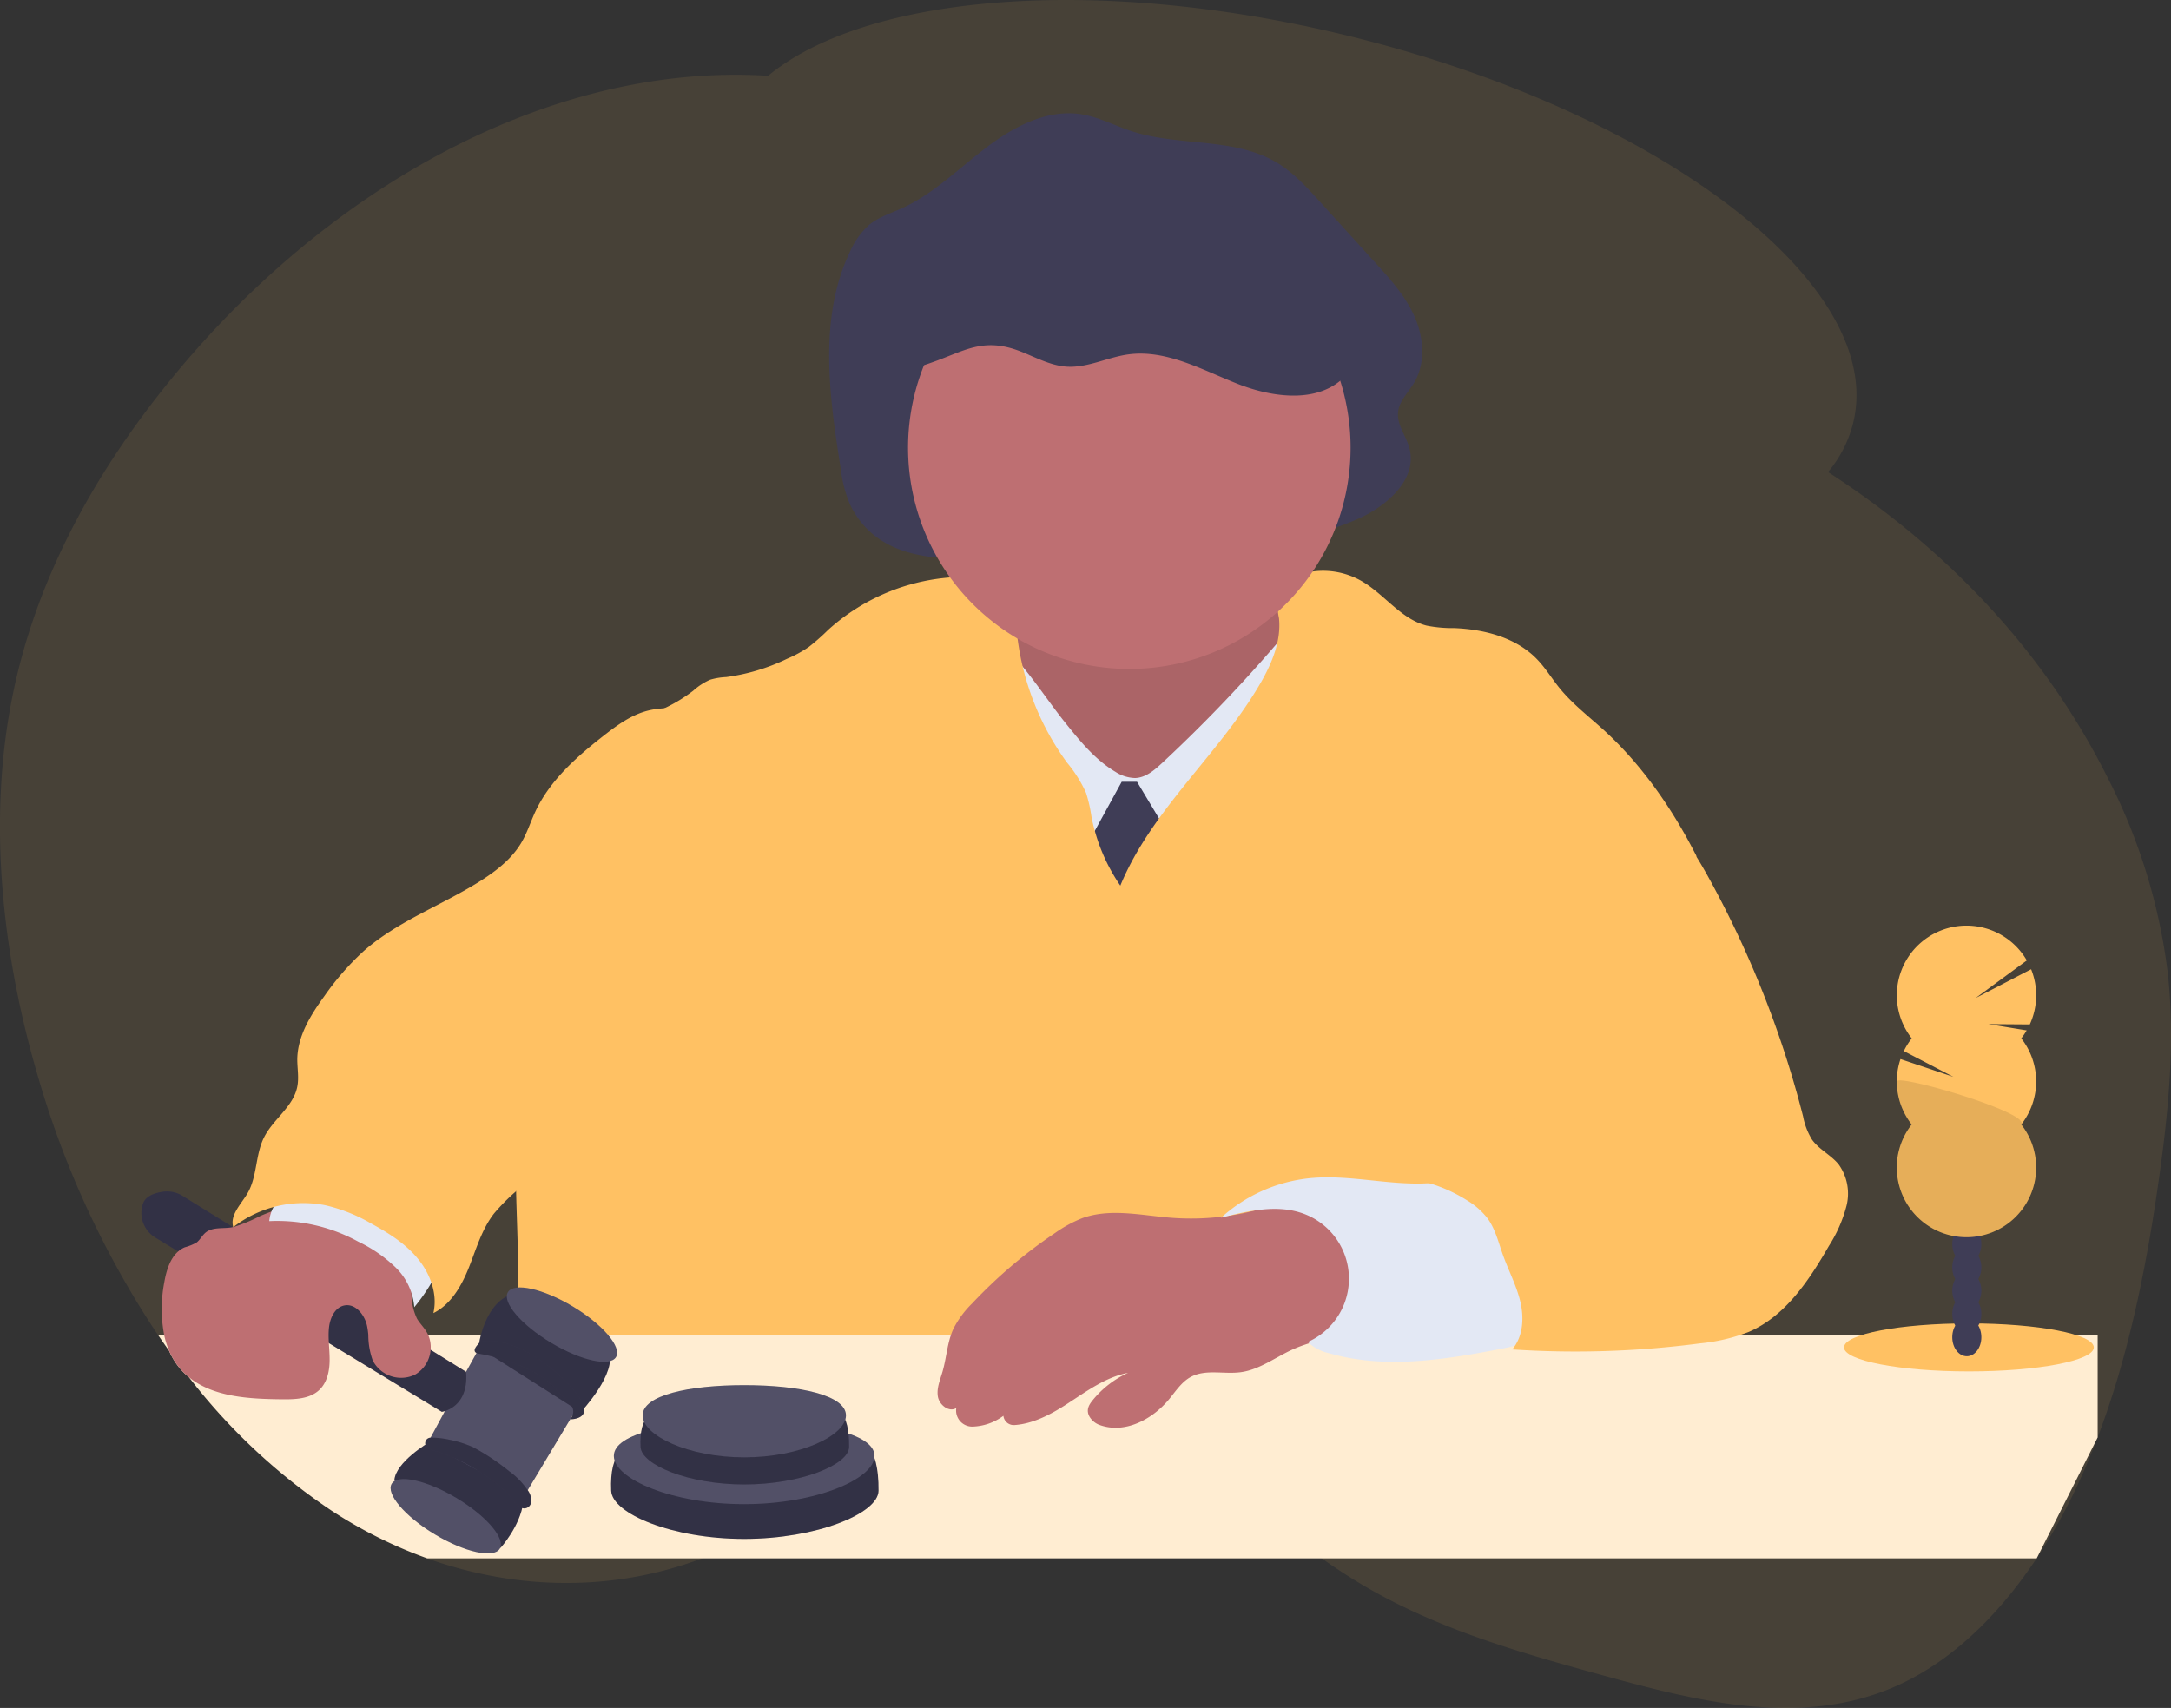 <svg xmlns="http://www.w3.org/2000/svg" width="445.151" height="350.232" viewBox="0 0 445.151 350.232">
  <rect x="0" y="0" width="445.151" height="350.232" fill="#333333" stroke="none"/>
  <g id="undraw_judge_katerina_limpitsouni_ny1q" transform="translate(0.015 -8.848)">
    <path id="Tracé_335" data-name="Tracé 335" d="M549,269.5a119.476,119.476,0,0,0-12.286-39.948c-13.656-27.334-34.351-47.729-56.722-62.337-.216-.144-.449-.279-.651-.418a25.031,25.031,0,0,0,5.161-10.1c6.882-28.2-39.53-63.738-103.633-79.375-51.444-12.533-98.656-8.454-118.861,8.221-47.131-2.965-96.3,26.036-128.977,70.706-11.679,15.987-21.562,34.872-25.9,56.223-5.274,25.857-2.12,53.685,5.278,78.639a190.669,190.669,0,0,0,24.5,52.643q1.119,1.644,2.269,3.252,1.981,2.772,4.043,5.391a123.62,123.62,0,0,0,29.244,27.366,93.554,93.554,0,0,0,19.626,9.793c18.418,6.594,38.183,6.868,56.385,0a78.964,78.964,0,0,0,8.912-4q2.4-1.253,4.744-2.7c3.014-1.851,5.974-3.917,8.912-6.064,4.074-2.983,8.086-6.127,12.178-9.065l.35-.256a86.437,86.437,0,0,1,14.743-8.881,40.58,40.58,0,0,1,10.628-3.221,37.5,37.5,0,0,1,16.23,1.262c1,.288,1.994.615,2.983.975a63.935,63.935,0,0,1,9.308,4.317c12.955,7.187,25.353,18.647,38.075,27.631,1.8,1.285,3.643,2.52,5.476,3.684,16.23,10.3,34.082,15.323,51.745,20.192,20.026,5.525,41.22,10.889,60.594,2.286,11.23-4.982,20.956-14.429,28.749-26.162a116.157,116.157,0,0,0,8.957-16.257q1.9-4.191,3.553-8.535c6.406-16.845,10.13-35.353,12.7-53.905C549.222,297.2,550.516,283.216,549,269.5Z" transform="translate(-104.53 -61.149)" fill="#ffc163" opacity="0.1"/>
    <path id="Tracé_340" data-name="Tracé 340" d="M487.321,202.038a25.94,25.94,0,0,1-1.941-7.381c-2.372-14.9-4.591-31,1.851-44.5a15.816,15.816,0,0,1,4.043-5.642c1.923-1.55,4.308-2.286,6.536-3.293,6.469-2.911,11.68-8.135,17.366-12.47s12.551-7.951,19.518-6.846c3.594.57,6.918,2.367,10.4,3.495,9.847,3.189,21.212,1.11,30.057,6.639,3.194,2,5.8,4.851,8.36,7.673l11.423,12.578c3.1,3.405,6.248,6.9,8.122,11.163s2.269,9.528-.117,13.508c-1.2,2.008-3.1,3.746-3.3,6.1-.225,2.561,1.635,4.762,2.313,7.232,1.8,6.527-4.793,12.129-10.8,14.707-18.162,7.771-38.142,6.877-57.369,6.558C519.467,211.314,495.578,218.83,487.321,202.038Z" transform="translate(-312.995 -89.628)" fill="#3f3d56"/>
    <path id="Tracé_341" data-name="Tracé 341" d="M545.6,346.44c-1.262,3.014-3.976,5.143-6.657,7.017s-5.543,3.657-8.773,3.809c5.692,7.318,13.476,12.7,21.086,17.968,3.544,2.448,7.138,4.892,11.181,6.276,3.71,1.267,7.659,1.581,11.54,2.111,4.941.678,9.86,1.725,14.824,1.518a33.423,33.423,0,0,0,23.17-11.459,43.029,43.029,0,0,0,10.134-24.091c-3.144-.049-6.046-1.8-8.584-3.7a30.291,30.291,0,0,1-8.018-8.328c-2.17-3.594-3.144-7.762-4.133-11.846-10.471-.314-20.942-.624-31.418-.422a49.472,49.472,0,0,0-11.356,1.168c-3.544.9-10.947,3.216-13.108,6.41-1.244,1.842,0,3.737.449,5.723A12.9,12.9,0,0,1,545.6,346.44Z" transform="translate(-338.976 -201.727)" fill="#be6f72"/>
    <path id="Tracé_342" data-name="Tracé 342" d="M545.6,346.44c-1.262,3.014-3.976,5.143-6.657,7.017s-5.543,3.657-8.773,3.809c5.692,7.318,13.476,12.7,21.086,17.968,3.544,2.448,7.138,4.892,11.181,6.276,3.71,1.267,7.659,1.581,11.54,2.111,4.941.678,9.86,1.725,14.824,1.518a33.423,33.423,0,0,0,23.17-11.459,43.029,43.029,0,0,0,10.134-24.091c-3.144-.049-6.046-1.8-8.584-3.7a30.291,30.291,0,0,1-8.018-8.328c-2.17-3.594-3.144-7.762-4.133-11.846-10.471-.314-20.942-.624-31.418-.422a49.472,49.472,0,0,0-11.356,1.168c-3.544.9-10.947,3.216-13.108,6.41-1.244,1.842,0,3.737.449,5.723A12.9,12.9,0,0,1,545.6,346.44Z" transform="translate(-338.976 -201.727)" opacity="0.1"/>
    <path id="Tracé_343" data-name="Tracé 343" d="M559.445,373.35c3,3.724,6.082,7.524,10.188,9.968a7.754,7.754,0,0,0,4.11,1.3c2.156-.09,3.94-1.626,5.521-3.1a303.336,303.336,0,0,0,22.461-23.26c2.215-2.556,4.492-5.22,7.524-6.707a456.673,456.673,0,0,1,2.138,74.47,2.7,2.7,0,0,1-.314,1.348,2.766,2.766,0,0,1-2.318.849c-25.358.952-51.731,1.716-74.955-8.535,1.613-4.784,1.348-9.959,1.5-15.008a117.441,117.441,0,0,1,3.679-24.5c.975-3.94,2.084-7.843,3.261-11.724.979-3.252,1.725-8.984,3.913-11.441C551.189,361.5,555.218,368.094,559.445,373.35Z" transform="translate(-340.976 -216.226)" fill="#e3e8f4"/>
    <path id="Tracé_344" data-name="Tracé 344" d="M502.627,376.54h3.144l8.086,13.476-8.535,21.113L494.99,390.466Z" transform="translate(-272.644 -207.377)" fill="#3f3d56"/>
    <path id="Tracé_345" data-name="Tracé 345" d="M462.721,395.118a37.733,37.733,0,0,1-5.921-14.168,30.441,30.441,0,0,0-1.1-4.838,26.9,26.9,0,0,0-3.913-6.226,55.207,55.207,0,0,1-10.085-25.03c-.557-4.106-.93-8.809-4.245-11.293-2.084-1.559-4.86-1.8-7.466-1.752a42.055,42.055,0,0,0-27.2,10.884,44.92,44.92,0,0,1-3.931,3.468,25.226,25.226,0,0,1-4.492,2.444,40.98,40.98,0,0,1-12.475,3.742,13.675,13.675,0,0,0-3.288.544,12.767,12.767,0,0,0-3.45,2.246,31.83,31.83,0,0,1-11.765,5.678,236.858,236.858,0,0,0-13.926,43.443c-.813,3.706-1.541,7.439-2.65,11.069-1.532,5.031-3.787,9.829-5.292,14.869-5.983,20.057.3,41.907-3.728,62.44l216.1.3c-3.4-5.269-2.174-11.962-2.466-18.224-.274-5.768-1.738-11.405-2.754-17.092a182.954,182.954,0,0,1-2.309-28.862c-.072-4.079-.076-8.292,1.5-12.052,2.96-7.057,10.642-10.781,17.914-13.175,3.477-1.141,7.133-2.183,9.883-4.622,2.817-2.52,4.281-6.222,5.179-9.883-4.9-9.658-11.271-18.867-19.316-26.113-3.023-2.7-6.253-5.224-8.8-8.378-1.554-1.927-2.843-4.074-4.559-5.84-4.294-4.461-10.781-6.141-16.962-6.388a27.1,27.1,0,0,1-5.7-.517c-5.31-1.348-8.692-6.536-13.476-9.222a15.857,15.857,0,0,0-10.947-1.68c-2.7.562-5.453,2.161-6.06,4.82a14.236,14.236,0,0,0,.234,4.564c.485,4.685-1.46,9.276-3.814,13.355C482.985,368.183,469.154,379.543,462.721,395.118Z" transform="translate(-233.021 -204.662)" fill="#ffc163"/>
    <path id="Tracé_346" data-name="Tracé 346" d="M609.739,218.738a45.37,45.37,0,1,1-21.055-38.313A45.368,45.368,0,0,1,609.739,218.738Z" transform="translate(-332.822 -118.08)" fill="#be6f72"/>
    <path id="Tracé_347" data-name="Tracé 347" d="M574.364,700.394V679.38H176.66q1.119,1.644,2.269,3.252a14.119,14.119,0,0,0,2.349,3.769,13.63,13.63,0,0,0,1.707,1.64,123.617,123.617,0,0,0,29.244,27.366,93.547,93.547,0,0,0,19.626,9.793H561.862Z" transform="translate(-144.267 -396.791)" fill="#ffedd2"/>
    <path id="Tracé_348" data-name="Tracé 348" d="M580.284,620.824c-6.1-.485-12.434-2-18.175.1a26.343,26.343,0,0,0-5.53,3.019A99.275,99.275,0,0,0,539.554,638.4a20.149,20.149,0,0,0-3.832,5.179c-1.28,2.763-1.393,5.912-2.246,8.836-.49,1.675-1.235,3.374-.939,5.094s2.282,3.261,3.769,2.345h0a3.3,3.3,0,0,0,3.374,3.8,11.132,11.132,0,0,0,6.289-2.215h0a2.129,2.129,0,0,0,2.246,1.9c3.895-.256,7.605-2.246,10.938-4.42,3.913-2.534,7.8-5.417,12.38-6.289a20.075,20.075,0,0,0-7.255,5.611c-.75.921-1.451,2-.624,3.423a3.994,3.994,0,0,0,2.147,1.694c5.13,1.8,10.7-1.177,14.128-5.3,1.379-1.667,2.6-3.594,4.492-4.6,3.05-1.64,6.81-.49,10.242-.966,3.809-.521,7.012-3.005,10.512-4.609,4.658-2.129,9.851-2.7,14.824-3.962a2.7,2.7,0,0,0,1.563-.809,2.789,2.789,0,0,0,.382-1.725A128.474,128.474,0,0,0,620.555,623a6.4,6.4,0,0,0-.876-2.776c-.979-1.393-2.839-1.8-4.515-2.075-2.7-.449-5.718-1.455-8.432-1.446-2.605,0-5.117,1.473-7.6,2.2A52.716,52.716,0,0,1,580.284,620.824Z" transform="translate(-340.243 -362.267)" fill="#be6f72"/>
    <path id="Tracé_349" data-name="Tracé 349" d="M680,607.631a31.894,31.894,0,0,0-18.085,8.086c5.6-1.415,11.63-2.812,17.03-.764a14.2,14.2,0,0,1,.746,26.252,8.827,8.827,0,0,0,4.29,2.291c11.522,3.36,23.858,1.348,35.64-.943,2.156-.418,4.492-.97,5.808-2.745,1.172-1.6,1.137-3.764,1.033-5.754-.3-5.745-.8-11.679-3.405-16.8-3.531-6.945-9.663-9.532-17.048-8.728C697.317,609.454,688.692,606.75,680,607.631Z" transform="translate(-411.537 -357.174)" fill="#e3e8f4"/>
    <path id="Tracé_350" data-name="Tracé 350" d="M800.173,442.109c3.724,3.544,6.41,8.018,8.876,12.528a207.65,207.65,0,0,1,19.055,48.4,14.04,14.04,0,0,0,1.828,4.757c1.437,2.026,3.877,3.145,5.444,5.058A10.27,10.27,0,0,1,837,521.385a28.638,28.638,0,0,1-3.594,8.194c-4.092,7.089-8.921,14.406-16.437,17.645a37.56,37.56,0,0,1-9.981,2.349,195.924,195.924,0,0,1-38.533,1.244c2.246-2.605,2.462-6.451,1.667-9.8s-2.453-6.415-3.594-9.654c-.9-2.529-1.532-5.224-3.109-7.4a15.081,15.081,0,0,0-4.223-3.715,30.577,30.577,0,0,0-12.2-4.474c3.221-2.516,7.394-3.351,11.32-4.492s8.032-2.893,10.089-6.424a16.041,16.041,0,0,0,1.743-7.071,59.945,59.945,0,0,0-2.534-21.778c-1.446-4.685-3.495-9.582-2.246-14.316a21.357,21.357,0,0,1,3.477-6.5c2.74-3.953,5.579-8,9.577-10.669a23.877,23.877,0,0,1,11.657-3.675C793.161,440.649,797.837,439.9,800.173,442.109Z" transform="translate(-458.404 -265.255)" fill="#ffc163"/>
    <path id="Tracé_351" data-name="Tracé 351" d="M438.276,737.38c-.036,4.69-12.789,9.883-27.546,9.883s-27.074-5.179-27.272-9.883c-.687-16.311,12.51-7.129,27.272-7.129S438.41,718.6,438.276,737.38Z" transform="translate(-258.155 -422.843)" fill="#3f3d56"/>
    <path id="Tracé_352" data-name="Tracé 352" d="M438.276,737.38c-.036,4.69-12.789,9.883-27.546,9.883s-27.074-5.179-27.272-9.883c-.687-16.311,12.51-7.129,27.272-7.129S438.41,718.6,438.276,737.38Z" transform="translate(-258.155 -422.843)" opacity="0.2"/>
    <path id="Tracé_353" data-name="Tracé 353" d="M438.157,725.894c0,4.694-11.967,9.883-26.724,9.883s-26.724-5.175-26.724-9.883,11.962-7.124,26.724-7.124S438.157,721.2,438.157,725.894Z" transform="translate(-258.858 -418.487)" fill="#3f3d56"/>
    <path id="Tracé_354" data-name="Tracé 354" d="M438.157,725.894c0,4.694-11.967,9.883-26.724,9.883s-26.724-5.175-26.724-9.883,11.962-7.124,26.724-7.124S438.157,721.2,438.157,725.894Z" transform="translate(-258.858 -418.487)" fill="#fff" opacity="0.1"/>
    <path id="Tracé_355" data-name="Tracé 355" d="M439.636,720.277c-.027,3.661-9.972,7.695-21.486,7.695s-21.113-4.043-21.275-7.695c-.535-12.722,9.761-5.561,21.275-5.561S439.744,705.633,439.636,720.277Z" transform="translate(-265.548 -414.72)" fill="#3f3d56"/>
    <path id="Tracé_356" data-name="Tracé 356" d="M439.636,720.277c-.027,3.661-9.972,7.695-21.486,7.695s-21.113-4.043-21.275-7.695c-.535-12.722,9.761-5.561,21.275-5.561S439.744,705.633,439.636,720.277Z" transform="translate(-265.548 -414.72)" opacity="0.2"/>
    <path id="Tracé_357" data-name="Tracé 357" d="M439.541,708.508c0,4.092-9.33,8.6-20.843,8.6s-20.848-4.492-20.848-8.6,9.335-6.208,20.848-6.208S439.541,704.411,439.541,708.508Z" transform="translate(-266.096 -409.415)" fill="#3f3d56"/>
    <path id="Tracé_358" data-name="Tracé 358" d="M439.541,708.508c0,4.092-9.33,8.6-20.843,8.6s-20.848-4.492-20.848-8.6,9.335-6.208,20.848-6.208S439.541,704.411,439.541,708.508Z" transform="translate(-266.096 -409.415)" fill="#fff" opacity="0.1"/>
    <path id="Tracé_359" data-name="Tracé 359" d="M306.32,750s3.944-4.348,4.622-9.236-19.271-12.394-19.271-12.394-6.918,4.043-7.151,7.83C284.52,736.2,297.763,750.431,306.32,750Z" transform="translate(-203.675 -423.774)" fill="#3f3d56"/>
    <path id="Tracé_360" data-name="Tracé 360" d="M306.32,750s3.944-4.348,4.622-9.236-19.271-12.394-19.271-12.394-6.918,4.043-7.151,7.83C284.52,736.2,297.763,750.431,306.32,750Z" transform="translate(-203.675 -423.774)" opacity="0.2"/>
    <ellipse id="Ellipse_226" data-name="Ellipse 226" cx="4.339" cy="12.928" rx="4.339" ry="12.928" transform="translate(78.063 316.838) rotate(-59.03)" fill="#3f3d56"/>
    <ellipse id="Ellipse_227" data-name="Ellipse 227" cx="4.339" cy="12.928" rx="4.339" ry="12.928" transform="translate(78.063 316.838) rotate(-59.03)" fill="#fff" opacity="0.1"/>
    <path id="Tracé_361" data-name="Tracé 361" d="M215.036,665.013,226.383,646.1l-11.54-9.8-9-1.685-2.808,5.063-7.9,14.653Z" transform="translate(-107.489 -349.519)" fill="#3f3d56"/>
    <path id="Tracé_362" data-name="Tracé 362" d="M215.036,665.013,226.383,646.1l-11.54-9.8-9-1.685-2.808,5.063-7.9,14.653Z" transform="translate(-107.489 -349.519)" fill="#fff" opacity="0.1"/>
    <path id="Tracé_363" data-name="Tracé 363" d="M343.866,684.549s7.664-8.144,5.7-12.546-12.358-13.225-18.975-11.882-7.677,11.1-7.677,11.1Z" transform="translate(-224.82 -386.108)" fill="#3f3d56"/>
    <path id="Tracé_364" data-name="Tracé 364" d="M343.866,684.549s7.664-8.144,5.7-12.546-12.358-13.225-18.975-11.882-7.677,11.1-7.677,11.1Z" transform="translate(-224.82 -386.108)" opacity="0.2"/>
    <path id="Tracé_365" data-name="Tracé 365" d="M171.957,623.369l58.7,35.7s5.579-.723,4.973-8.194l-58.137-36.09a6.015,6.015,0,0,0-3.967-.853c-1.59.216-3.472.8-4.083,2.309a5.116,5.116,0,0,0-.323,1.2,5.925,5.925,0,0,0,2.839,5.925Z" transform="translate(-140.08 -360.716)" fill="#3f3d56"/>
    <path id="Tracé_366" data-name="Tracé 366" d="M171.957,623.369l58.7,35.7s5.579-.723,4.973-8.194l-58.137-36.09a6.015,6.015,0,0,0-3.967-.853c-1.59.216-3.472.8-4.083,2.309a5.116,5.116,0,0,0-.323,1.2,5.925,5.925,0,0,0,2.839,5.925Z" transform="translate(-140.08 -360.716)" opacity="0.2"/>
    <path id="Tracé_367" data-name="Tracé 367" d="M318.978,740.78a1.442,1.442,0,0,0,1.316-1.087,3.408,3.408,0,0,0-.791-2.79,14.984,14.984,0,0,0-3.639-3.719,47.078,47.078,0,0,0-7.412-4.941,22.644,22.644,0,0,0-4.887-1.541,16.622,16.622,0,0,0-3.845-.422,1.132,1.132,0,0,0-.7,2h0a5.709,5.709,0,0,0,1.968.827,36.2,36.2,0,0,1,9.77,4.838,30.68,30.68,0,0,1,4.569,3.594C316.264,738.462,317.459,740.816,318.978,740.78Z" transform="translate(-211.44 -422.622)" fill="#3f3d56"/>
    <path id="Tracé_368" data-name="Tracé 368" d="M318.978,740.78a1.442,1.442,0,0,0,1.316-1.087,3.408,3.408,0,0,0-.791-2.79,14.984,14.984,0,0,0-3.639-3.719,47.078,47.078,0,0,0-7.412-4.941,22.644,22.644,0,0,0-4.887-1.541,16.622,16.622,0,0,0-3.845-.422,1.132,1.132,0,0,0-.7,2h0a5.709,5.709,0,0,0,1.968.827,36.2,36.2,0,0,1,9.77,4.838,30.68,30.68,0,0,1,4.569,3.594C316.264,738.462,317.459,740.816,318.978,740.78Z" transform="translate(-211.44 -422.622)" opacity="0.2"/>
    <path id="Tracé_369" data-name="Tracé 369" d="M340.774,698.181s5.759.139.993-5.651-13.292-11.536-19.361-10.237c0,0-2.516,2.084-.341,2.444,2.062.341,11.68,2.246,16.1,7.605a11.47,11.47,0,0,0,1.613,1.59C340.815,694.776,342.212,696.376,340.774,698.181Z" transform="translate(-223.867 -398.293)" fill="#3f3d56"/>
    <path id="Tracé_370" data-name="Tracé 370" d="M340.774,698.181s5.759.139.993-5.651-13.292-11.536-19.361-10.237c0,0-2.516,2.084-.341,2.444,2.062.341,11.68,2.246,16.1,7.605a11.47,11.47,0,0,0,1.613,1.59C340.815,694.776,342.212,696.376,340.774,698.181Z" transform="translate(-223.867 -398.293)" opacity="0.2"/>
    <ellipse id="Ellipse_228" data-name="Ellipse 228" cx="4.339" cy="12.928" rx="4.339" ry="12.928" transform="translate(101.893 277.544) rotate(-59.03)" fill="#3f3d56"/>
    <ellipse id="Ellipse_229" data-name="Ellipse 229" cx="4.339" cy="12.928" rx="4.339" ry="12.928" transform="translate(101.893 277.544) rotate(-59.03)" fill="#fff" opacity="0.1"/>
    <path id="Tracé_371" data-name="Tracé 371" d="M233.475,650.253a6.424,6.424,0,0,1-3.207,5.094,6.537,6.537,0,0,1-8.665-2.933,15.464,15.464,0,0,1-.9-5.215,17.1,17.1,0,0,0-.234-1.734c-.449-2.313-2.363-4.771-4.676-4.312-1.909.373-2.915,2.516-3.144,4.447a14.615,14.615,0,0,0-.09,1.6c0,.557.022,1.114.054,1.671.063,1.141.162,2.286.157,3.427,0,2.246-.485,4.631-2.107,6.172-1.968,1.873-4.986,1.959-7.708,1.927-6.644-.067-14.038-.449-19.038-4.537a13.632,13.632,0,0,1-1.707-1.64,14.12,14.12,0,0,1-2.349-3.769,17.428,17.428,0,0,1-1.02-3.252,28.959,28.959,0,0,1,.031-10.808c.4-2.309,1.159-4.838,2.848-6.311a5.123,5.123,0,0,1,1.348-.849,10.559,10.559,0,0,0,2.43-.984c.705-.535,1.163-1.5,1.909-2.089,1.5-1.172,3.769-.669,5.521-1.065h.076l.094-.027a34.655,34.655,0,0,0,5.422-2.246c.768-.328,1.536-.642,2.309-.921a13.279,13.279,0,0,1,6.064-.9,34.78,34.78,0,0,1,19.437,9.761,11.352,11.352,0,0,1,2.6,3.98,14.743,14.743,0,0,1,.62,3.859,11.748,11.748,0,0,0,1.137,5.265c.557.952,1.375,1.729,1.954,2.7a5.108,5.108,0,0,1,.35.678,6.168,6.168,0,0,1,.485,3.014Z" transform="translate(-145.196 -364.609)" fill="#be6f72"/>
    <path id="Tracé_372" data-name="Tracé 372" d="M245.685,623.594a29,29,0,0,1,7.6,5.233,12.8,12.8,0,0,1,3.872,8.2,38.741,38.741,0,0,0,4.82-7.417c1.042-2.089,1.9-4.56.975-6.707a7.475,7.475,0,0,0-1.828-2.381c-4.043-3.827-9.478-5.943-14.977-6.81-5.943-.939-17.816-2.987-18.728,5.665A34.586,34.586,0,0,1,245.685,623.594Z" transform="translate(-172.225 -360.123)" fill="#e3e8f4"/>
    <path id="Tracé_373" data-name="Tracé 373" d="M310.111,390.56c-4.4,1.9-9.546.557-14.2,1.707-3.432.849-6.383,3-9.168,5.179-5.552,4.339-11.024,9.191-13.993,15.583-.97,2.093-1.662,4.317-2.826,6.289-1.882,3.216-4.887,5.611-8.018,7.637-8,5.157-17.29,8.382-24.41,14.7a55.7,55.7,0,0,0-8,9.186c-2.8,3.863-5.485,8.176-5.539,12.946,0,1.869.368,3.764,0,5.6-.791,4.11-4.941,6.662-6.815,10.408-1.8,3.571-1.37,7.983-3.369,11.432-1.312,2.246-3.688,4.492-2.938,6.972a23.36,23.36,0,0,1,18.867-4.492,34.024,34.024,0,0,1,9.541,3.823c3.5,1.914,6.949,4.088,9.478,7.187s4.043,7.223,3.144,11.109c3.643-1.8,5.8-5.633,7.3-9.406s2.637-7.8,5.121-11a41.021,41.021,0,0,1,4.384-4.452c8.4-7.964,14.465-18.027,20.412-27.959q9.2-15.354,18.391-30.726a62.75,62.75,0,0,0,4.631-8.778C316.229,413.178,313.561,401.112,310.111,390.56Z" transform="translate(-163.016 -237.712)" fill="#ffc163"/>
    <ellipse id="Ellipse_230" data-name="Ellipse 230" cx="25.609" cy="4.923" rx="25.609" ry="4.923" transform="translate(378.088 280.222)" fill="#ffc163"/>
    <ellipse id="Ellipse_231" data-name="Ellipse 231" cx="2.983" cy="3.904" rx="2.983" ry="3.904" transform="translate(400.283 279.153)" fill="#3f3d56"/>
    <ellipse id="Ellipse_232" data-name="Ellipse 232" cx="2.983" cy="3.904" rx="2.983" ry="3.904" transform="translate(400.283 274.377)" fill="#3f3d56"/>
    <ellipse id="Ellipse_233" data-name="Ellipse 233" cx="2.983" cy="3.904" rx="2.983" ry="3.904" transform="translate(400.283 269.607)" fill="#3f3d56"/>
    <ellipse id="Ellipse_234" data-name="Ellipse 234" cx="2.983" cy="3.904" rx="2.983" ry="3.904" transform="translate(400.283 264.836)" fill="#3f3d56"/>
    <ellipse id="Ellipse_235" data-name="Ellipse 235" cx="2.983" cy="3.904" rx="2.983" ry="3.904" transform="translate(400.283 260.066)" fill="#3f3d56"/>
    <ellipse id="Ellipse_236" data-name="Ellipse 236" cx="2.983" cy="3.904" rx="2.983" ry="3.904" transform="translate(400.283 255.295)" fill="#3f3d56"/>
    <ellipse id="Ellipse_237" data-name="Ellipse 237" cx="2.983" cy="3.904" rx="2.983" ry="3.904" transform="translate(400.283 250.524)" fill="#3f3d56"/>
    <path id="Tracé_374" data-name="Tracé 374" d="M995.839,515.65a14.5,14.5,0,0,0,1.109-1.631l-7.834-1.289,8.472.063a14.312,14.312,0,0,0,.274-11.316l-11.37,5.9,10.485-7.708a14.285,14.285,0,1,0-23.593,15.983,14.559,14.559,0,0,0-1.626,2.605l10.17,5.287L971.074,519.9a14.294,14.294,0,0,0,2.3,13.413,14.285,14.285,0,1,0,22.461,0,14.293,14.293,0,0,0,0-17.663Z" transform="translate(-581.406 -293.875)" fill="#ffc163"/>
    <path id="Tracé_375" data-name="Tracé 375" d="M970.34,563.4a14.226,14.226,0,0,0,3.055,8.831,14.285,14.285,0,1,0,22.461,0C997.764,569.8,970.34,561.8,970.34,563.4Z" transform="translate(-581.417 -332.795)" opacity="0.1"/>
    <path id="Tracé_376" data-name="Tracé 376" d="M539.815,188.412c3.144,1.213,6.213,2.956,9.586,3.185,4.281.288,8.324-1.9,12.578-2.5,7.794-1.1,15.192,3.144,22.514,6.028s16.755,4.079,22.124-1.676c4.56-4.892,3.931-13.027.265-18.6s-9.654-9.173-15.574-12.277c-6.531-3.423-13.342-6.536-20.614-7.744-15.435-2.556-31.117,3.827-43.924,12.816-4.25,2.983-8.45,6.464-10.48,11.23a12.844,12.844,0,0,0-.508,8.953c1.644,4.618,2.722,4.07,6.132,2.866C528.428,188.407,532.277,185.528,539.815,188.412Z" transform="translate(-330.729 -107.563)" fill="#3f3d56"/>
  </g>
</svg>
